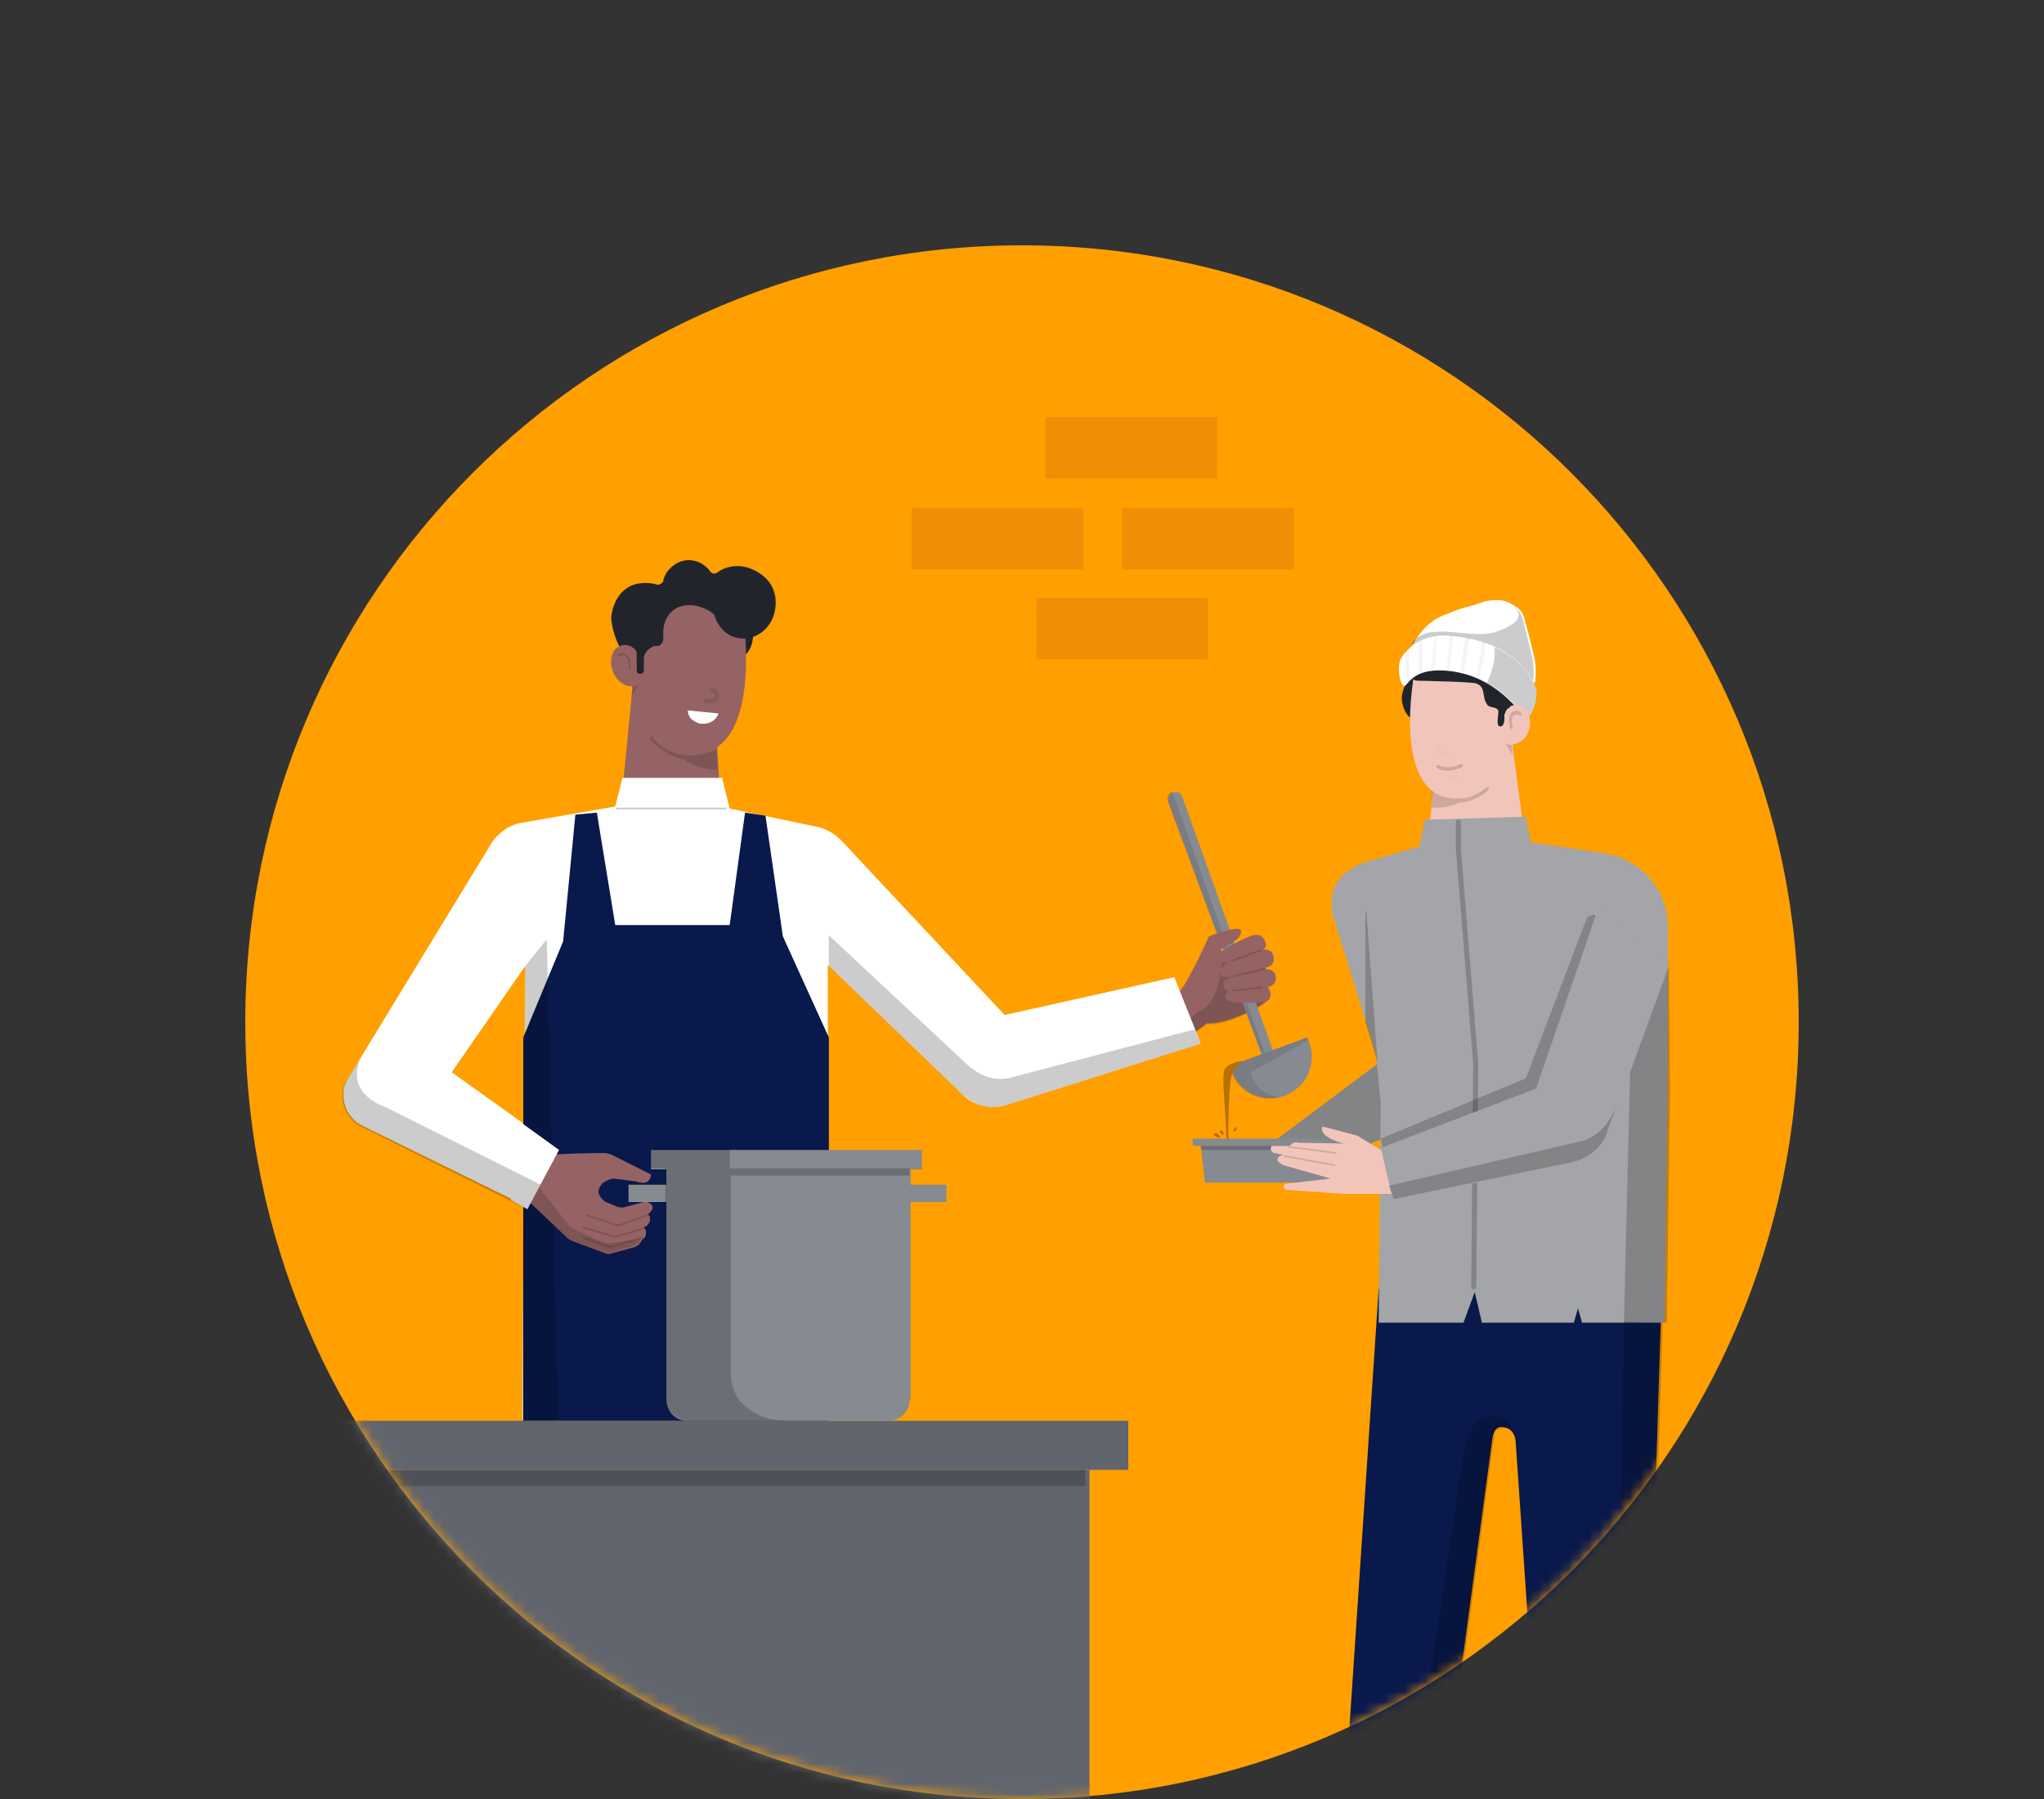 <svg width="200" height="176" viewBox="0 0 200 176" fill="none" xmlns="http://www.w3.org/2000/svg">
<rect x="0" y="0" width="200" height="176" fill="#333333" stroke="none"/>
<g clip-path="url(#clip0_23_2900)">
<path d="M100 176C141.974 176 176 141.974 176 100C176 58.026 141.974 24 100 24C58.026 24 24 58.026 24 100C24 141.974 58.026 176 100 176Z" fill="#FF9F00"/>
<mask id="mask0_23_2900" style="mask-type:alpha" maskUnits="userSpaceOnUse" x="9" y="22" width="182" height="154">
<path fill-rule="evenodd" clip-rule="evenodd" d="M191 22H9V115H25.48C32.444 149.79 63.161 176 100 176C136.839 176 167.556 149.79 174.52 115H191V22Z" fill="#FF9F00"/>
</mask>
<g mask="url(#mask0_23_2900)">
<path d="M119.1 40.8H102.3V46.8H119.1V40.8Z" fill="#EF8F06"/>
<path d="M106 49.7H89.2V55.7H106V49.7Z" fill="#EF8F06"/>
<path d="M126.6 49.7H109.8V55.7H126.6V49.7Z" fill="#EF8F06"/>
<path d="M118.2 58.5H101.4V64.5H118.2V58.5Z" fill="#EF8F06"/>
<path d="M-3.8 210H106.6V143.8H-3.8V210Z" fill="#61656D"/>
<path d="M-7.7 143.8H110.4V139H-7.7V143.8Z" fill="#61656D"/>
<path opacity="0.2" d="M-3.8 145.4H106.2V143.8H-3.8V145.4Z" fill="black"/>
<path d="M61 76.4C62.9 78.9 66.8 80.1 66.8 80.1C70 80.1 70.4 77 70.4 77L70.2 73.4V71.5C70.3 71.1 70.8 70.7 70.8 70.1C71 67.5 71.2 65.1 71.2 65.1C71.2 65.1 62.6 59.4 62.1 66.1L61.9 67.1L61 76.4Z" fill="#956363"/>
<path d="M70.5 59.2C70.5 59.1 70.7 59.2 70.8 59.2C71.5 59.2 72.3 59.5 72.8 60C73.3 60.5 73.7 61.2 73.7 62C73.7 62.7 73.5 63.5 73 64C72.5 64.6 71.8 64.9 71.1 65C70.4 64.9 71.1 61.7 70.5 59.2Z" fill="#21252B"/>
<path d="M66.9 56.6L62 58.4L61.5 64.7C61.5 64.7 62 74.5 68.2 73.8C75.5 73 72.3 57.3 72.3 57.3L66.9 56.6Z" fill="#956363"/>
<path d="M71.1 58.3L68.8 56.3L63.2 57.8L62.1 64.5L62.3 65.7C62.4 66 62.7 65.9 62.7 65.9H62.8C62.8 65.9 62.9 65.9 62.9 65.8C62.9 65.8 62.9 65.8 63 65.7V65.6V64.5C63 64.3 63 64.2 63.1 64C63.2 63.9 63.2 63.7 63.4 63.6C63.5 63.5 63.6 63.4 63.8 63.3C63.9 63.2 64.1 63.2 64.3 63.2C64.5 63.2 64.6 63.1 64.7 63C64.8 62.9 64.9 62.7 64.9 62.5V62.1C64.8 60.4 65.9 59.2 67.4 59.2C68.7 59.2 69.9 59.9 70.6 60.9L71.1 58.3Z" fill="#21252B"/>
<path opacity="0.15" d="M61.8 68.1L62.7 66.6C62.6 66.8 62.5 66.9 62.4 67C62.3 67.1 62.1 67.2 61.9 67.2L61.8 68.1Z" fill="black"/>
<path d="M115.2 97L116.5 101.3L118.1 100.1C120 100.3 123.9 98.3 124.2 97.6C124 95.8 123.7 94 123.4 92.2C122.8 91.9 119.7 93.8 118.3 92.7C117.4 93.6 115.8 96.7 115.7 96.9L115.2 97Z" fill="#956363"/>
<path opacity="0.15" d="M118.1 100.2C120 100.4 123.9 98.4 124.2 97.7C124 95.9 123.7 94.1 123.4 92.3C122.8 92 119.7 93.9 118.3 92.8C117.4 93.7 115.8 96.8 115.7 97L115.2 97.1L116.5 101.4L118.1 100.2Z" fill="black"/>
<path d="M114.3 78.4C114.3 78.3 114.3 78.2 114.3 78.1C114.3 78 114.3 77.9 114.4 77.8C114.4 77.7 114.5 77.6 114.6 77.6C114.7 77.5 114.8 77.5 114.8 77.5C114.9 77.5 115 77.5 115.1 77.5C115.2 77.5 115.3 77.5 115.4 77.6C115.5 77.6 115.6 77.7 115.6 77.8C115.7 77.9 115.7 78 115.7 78L124.6 102.9L123.5 103.3L114.3 78.4Z" fill="#868A91"/>
<path opacity="0.1" d="M114.7 77.4C114.6 77.4 114.5 77.5 114.5 77.5C114.4 77.6 114.4 77.6 114.3 77.7C114.3 77.8 114.2 77.9 114.2 78C114.2 78.1 114.2 78.2 114.2 78.3L123.4 103L123.7 102.9L114.7 77.4C114.8 77.4 114.8 77.4 114.7 77.4Z" fill="black"/>
<path d="M127.9 101.5L128.1 102C128.5 103 128.4 104.1 128 105.1C127.5 106.1 126.7 106.8 125.7 107.2C124.7 107.6 123.6 107.5 122.6 107.1C121.6 106.6 120.9 105.8 120.5 104.8L120.3 104.3L127.9 101.5Z" fill="#868A91"/>
<path opacity="0.1" d="M122.4 104.9L128 101.8L127.9 101.5L120.2 104.3L120.4 104.8C120.7 105.8 121.4 106.5 122.3 107C123.2 107.5 124.2 107.6 125.2 107.3C122.6 107 122.4 104.9 122.4 104.9Z" fill="black"/>
<path d="M116.1 99.9L117.2 99C119.9 97.9 119.5 92.8 119.5 92.8C119.5 92.8 121.7 91.9 121.4 91C121.2 90.5 118.3 91.6 118.3 91.6C118.3 91.6 116.3 96 115.5 96.9L115.2 97L116.1 99.9Z" fill="#956363"/>
<path d="M121.9 93.5C120.3 94.1 119.5 94.5 119.3 93.9C119.1 93.1 120.4 92.5 121.4 92C122.1 91.7 123.2 91 123.7 91.9C124.4 93.2 122.6 93.3 121.9 93.5Z" fill="#956363"/>
<path d="M122.1 95.1C120.3 95.6 119.5 95.9 119.4 95.1C119.3 94.4 120.8 93.8 121.9 93.4C122.8 93.1 124.3 92.4 124.6 93.5C124.9 94.8 123.5 94.7 122.1 95.1Z" fill="#956363"/>
<path d="M122.3 96.8C120.3 97.1 119.8 97.2 119.7 96.3C119.6 95.7 121.1 95.4 122.2 95.1C122.9 94.9 124.5 94.4 124.8 95.4C125.1 96.8 123.5 96.6 122.3 96.8Z" fill="#956363"/>
<path d="M121.9 98.1C120.5 98.1 119.8 98 119.9 97.4C120 96.8 121.2 96.9 122 96.8C122.8 96.7 124.2 96.2 124.3 97.1C124.5 98.2 123.3 98.1 121.9 98.1Z" fill="#956363"/>
<path opacity="0.15" d="M120.5 94L123.3 93" stroke="black" stroke-width="0.173" stroke-miterlimit="10" stroke-linecap="round"/>
<path opacity="0.15" d="M120.7 95.5L123.7 94.8" stroke="black" stroke-width="0.173" stroke-miterlimit="10" stroke-linecap="round"/>
<path opacity="0.15" d="M120.7 96.9L123.5 96.6" stroke="black" stroke-width="0.173" stroke-miterlimit="10" stroke-linecap="round"/>
<path d="M68.6 70.8C68.3 70.8 68 70.6 67.7 70.4C67.5 70.2 67.3 69.9 67.3 69.5L70.3 69.8C70.3 69.8 70 70.9 68.6 70.8Z" fill="white"/>
<g opacity="0.3">
<path opacity="0.3" d="M69.7 68.8C69.8 68.8 69.9 68.8 70 68.7C70.1 68.7 70.2 68.6 70.2 68.5C70.3 68.4 70.3 68.4 70.3 68.3C70.3 68.2 70.3 68.1 70.3 68C70.3 67.8 70.2 67.7 70.1 67.5C70 67.4 69.8 67.3 69.6 67.3C69.5 67.3 69.4 67.4 69.4 67.5C69.4 67.5 69.4 67.6 69.5 67.6C69.5 67.6 69.6 67.6 69.6 67.7C69.8 67.7 69.9 67.9 70 68C70 68.2 69.9 68.3 69.7 68.4H68.9C68.9 68.4 68.8 68.4 68.8 68.5V68.6C68.8 68.6 68.8 68.7 68.9 68.7C68.9 68.7 69 68.7 69 68.8H69.7Z" fill="black"/>
</g>
<path d="M62.3 64.7C62.7 64.8 63.4 58.5 63.4 58.5L65.7 57.7C65.7 57.7 65.6 57.7 65.6 57.6C66.9 57.4 68.3 57.6 69.2 57.6H70C69.8 58.2 69.8 58.8 69.8 59.4C69.8 60.3 70.2 61.1 70.8 61.7C72.3 63.1 74.6 62.5 75.5 60.7C75.9 59.9 76 58.9 75.8 58.1C75.6 57.2 75 56.5 74.2 56C71.9 54.6 70.2 56 70.2 56C70.2 56 70.1 56.1 70 56.1C69.9 56.1 69.9 56.1 69.8 56.1C69.7 56.1 69.7 56.1 69.6 56C69.5 56 69.5 55.9 69.5 55.9C69.3 55.6 68.9 55.3 68.6 55.1C68.2 54.9 67.8 54.8 67.4 54.8C66.8 54.8 66.3 55 65.8 55.4C65.3 55.8 65 56.3 64.9 56.8C64.9 56.9 64.9 56.9 64.8 57L64.7 57.1C64.6 57.1 64.6 57.1 64.5 57.2C64.4 57.2 64.4 57.2 64.3 57.2C63.7 57 63 57 62.4 57.1C60.9 57.4 60 58.7 59.8 60.4C59.9 61.9 60.7 64.4 62.3 64.7Z" fill="#21252B"/>
<path d="M62.3 65.7C62.4 66.6 62.6 67.3 61.4 67.1C59.5 66.5 59.3 63.6 60.7 63.2C60.9 63.1 61 63.1 61.2 63.1C61.4 63.1 61.5 63.2 61.7 63.2C61.8 63.3 62 63.4 62.1 63.5C62.2 63.6 62.3 63.8 62.3 63.9V65.7Z" fill="#956363"/>
<path opacity="0.15" d="M60.5 64.1C60.5 64.2 60.5 64.2 60.5 64.1C60.6 64.2 60.7 64.2 60.7 64.2C60.8 64.1 61 64.1 61.1 64.1C61.2 64.2 61.3 64.3 61.4 64.4C61.5 64.6 61.5 64.9 61.5 65.1V65.3C61.5 65.3 61.5 65.3 61.5 65.4C61.5 65.4 61.5 65.4 61.5 65.5C61.5 65.5 61.5 65.5 61.6 65.5C61.6 65.5 61.6 65.5 61.7 65.5C61.7 65.5 61.7 65.5 61.7 65.4V65.2C61.7 64.9 61.7 64.6 61.6 64.4C61.5 64.2 61.3 64 61.1 63.9C61 63.9 60.9 63.8 60.8 63.9C60.7 63.9 60.6 64 60.5 64C60.4 64.1 60.4 64.2 60.5 64.1Z" fill="black"/>
<path opacity="0.15" d="M63.6 72.3V72.2V72.1C63.7 72.1 63.8 72.1 63.8 72.1C64.5 73 65.5 73.6 66.6 73.8C67.7 74 68.8 73.9 69.8 73.4L70.1 73.3L70.2 75.3C69 75.3 67.9 75 66.9 74.3C65.7 74 64.5 73.4 63.6 72.3Z" fill="black"/>
<path d="M70.7 76.3L71.4 79.1L80 80.9C80.9 81.1 81.7 81.6 82.3 82.2L98.3 99.3L114.9 95.6L117.5 102.1L98.5 108.1C97.8 108.3 97 108.4 96.2 108.2C95.4 108 94.7 107.6 94.2 107.1L81 94.4V138.9H51.1L51.4 94.5L44.2 104.9L54.7 112.4L52.1 118.3L35.6 110.2C35.2 110 34.8 109.8 34.5 109.4C34.2 109.1 33.9 108.7 33.8 108.2C33.6 107.8 33.6 107.3 33.6 106.9C33.6 106.4 33.8 106 34 105.6L47.9 82.8C48.2 82.2 48.7 81.7 49.2 81.3C49.7 80.9 50.4 80.6 51 80.5L60.2 78.9L60.9 76.1H70.7V76.3Z" fill="white"/>
<path d="M74.9 79.8L76.6 91.6L81.1 101.5V139H51.2V101.5L55.1 92.1L56.3 79.7L58.4 79.5L60.2 90.5H71.4L72.9 79.5L74.9 79.8Z" fill="#09194C"/>
<path opacity="0.2" d="M51.3 110L51.4 96.1V94.5L53.5 91.9L54.6 138.9H51.1L51.2 117.9L51.3 110Z" fill="black"/>
<path d="M89 136.9C89 137.5 88.8 138 88.4 138.4C88 138.8 87.4 139 86.9 139H67.3C66.7 139 66.2 138.8 65.8 138.4C65.4 138 65.2 137.4 65.2 136.9V114.4H89.1V136.9H89Z" fill="#868A91"/>
<path d="M63.7 114.4H90.2V112.5H63.7V114.4Z" fill="#868A91"/>
<path d="M88.9 117.6H92.6V115.9H88.9V117.6Z" fill="#868A91"/>
<path d="M61.5 117.6H65.2V115.9H61.5V117.6Z" fill="#868A91"/>
<path opacity="0.2" d="M63.7 114.3H71.4V112.4H63.7V114.3Z" fill="black"/>
<path opacity="0.2" d="M71.9 136.2C71.6 135.6 71.5 134.9 71.5 134.2V115H89V114.3H65.1V136.6C65.1 138 66.1 139 67.7 139H77C75.2 139 73.9 138.4 73.1 137.7C72.6 137.3 72.1 136.8 71.9 136.2Z" fill="black"/>
<path d="M51.6 117.4L55.5 121.1C55.6 121.2 55.8 121.3 56 121.4L59.2 122.6C59.4 122.7 59.7 122.7 59.9 122.6L62.1 122C62.4 121.9 62.6 121.7 62.7 121.5L62.9 121.2C63 121.2 63.1 121.1 63.1 121C63.2 120.9 63.2 120.8 63.2 120.7C63.2 120.6 63.2 120.5 63.2 120.4C63.2 120.3 63.1 120.2 63.1 120.2L63 120.1L63.1 120C63.2 120 63.3 119.9 63.4 119.8C63.5 119.7 63.5 119.6 63.6 119.5C63.6 119.4 63.6 119.3 63.6 119.1C63.6 119 63.5 118.9 63.4 118.8C64 118.3 63.9 118 63.7 117.8C63.6 117.7 63.5 117.7 63.4 117.6C63.3 117.6 63.1 117.6 63 117.6L61.1 118.1C60.9 118.2 60.7 118.1 60.5 118.1L59.3 117.6C59.1 117.5 59 117.4 58.9 117.3C58.8 117.2 58.7 117 58.6 116.8C58.5 116.6 58.6 116.3 58.7 116.1C58.8 115.9 59 115.7 59.2 115.6L59.4 115.5C59.6 115.4 59.9 115.3 60.1 115.3L62.3 115.6C63.7 116.1 63.7 114.9 63.7 114.9L59.9 113C59.7 112.9 59.4 112.8 59.1 112.8C57.8 112.8 54 112.9 53.9 113L51.6 117.4Z" fill="#956363"/>
<path opacity="0.15" d="M56.3 120.3C56 120.2 55.8 120 55.6 119.8L52.4 115.7L51.5 117.3L55.4 121C55.5 121.1 55.7 121.2 55.9 121.3L59.1 122.5C59.3 122.6 59.6 122.6 59.8 122.5L62 121.9C62.3 121.8 62.5 121.6 62.6 121.4L62.7 121.2L59.9 121.6C59.6 121.6 59.2 121.6 58.9 121.5L56.3 120.3Z" fill="black"/>
<path opacity="0.15" d="M57.4 118.9L60.5 119.9L63.3 118.9" stroke="black" stroke-width="0.173" stroke-miterlimit="10" stroke-linecap="round"/>
<path opacity="0.15" d="M57.1 120.1L60.2 121L63.2 120.1" stroke="black" stroke-width="0.173" stroke-miterlimit="10" stroke-linecap="round"/>
<path opacity="0.15" d="M57.1 121.1L59.7 122L62.8 121.1" stroke="black" stroke-width="0.173" stroke-miterlimit="10" stroke-linecap="round"/>
<path d="M50 117.4L51.6 118.3L54.7 112.5L50.4 109.4L50 117.4Z" fill="white"/>
<path opacity="0.2" d="M60.3 79.1H71.1" stroke="black" stroke-width="0.173" stroke-miterlimit="10"/>
<path opacity="0.2" d="M81.1 94.5L94.2 107.1C94.8 107.6 95.5 108 96.2 108.2C97 108.4 97.7 108.3 98.5 108.1L117.5 102.1L116.9 100.7L99 105.4C98.3 105.6 97.5 105.6 96.8 105.4C96.1 105.2 95.4 104.8 94.8 104.3L81.1 91.5V94.5V94.5Z" fill="black"/>
<path opacity="0.2" d="M51.6 118.3L35.5 110.3C35.1 110.1 34.7 109.9 34.4 109.5C34.1 109.2 33.8 108.8 33.7 108.3C33.5 107.9 33.5 107.4 33.5 107C33.5 106.5 33.7 106.1 33.9 105.7L35.3 103.5C33.7 107.1 37.7 108.3 37.7 108.3L52.9 115.9L51.6 118.3Z" fill="black"/>
<path d="M120.5 105.2C120.1 107.5 120.2 111.5 120.2 111.5H120C120 109.1 119.5 105.5 119.8 104.7C120.1 103.9 121.6 103.8 121.6 103.8C121.6 103.8 120.6 104.5 120.5 105.2Z" fill="#BA6F02"/>
<path d="M119.4 110.6C119.6 110.5 119.8 110.9 119.7 111C119.6 111.1 119.2 110.7 119.4 110.6Z" fill="#BA6F02"/>
<path d="M121 110.3C121.1 110.4 120.8 110.8 120.7 110.7C120.6 110.7 120.8 110.2 121 110.3Z" fill="#BA6F02"/>
<path d="M118.8 110.9C119 110.7 119.5 111.2 119.4 111.3C119.3 111.4 118.6 111.1 118.8 110.9Z" fill="#BA6F02"/>
<path d="M137 110.7L127.7 114.5L121.8 113.8L134.9 104L130.4 89.5C129.6 85.7 133 84.6 133 84.6L137 110.7Z" fill="#A3A5A8"/>
<path opacity="0.2" d="M137 110.7L127.7 114.5L121.8 113.8L134.9 104" fill="black"/>
<path d="M140.6 176.5L131.8 174.3L130.8 203.2C130.8 203.4 130.7 203.5 130.6 203.6C130.5 203.7 130.4 203.8 130.2 203.9L119.4 208.1C119.3 208.1 119.2 208.2 119.1 208.3C119 208.4 119 208.5 119 208.6C119 208.7 119 208.8 119.1 208.8C119.1 208.9 119.2 208.9 119.2 209C119.3 209.1 119.3 209.1 119.4 209.1C119.5 209.1 119.6 209.1 119.6 209.1H134.9C135.2 209.1 135.5 209.1 135.7 208.9C136 208.8 136.2 208.6 136.4 208.4C136.6 208.2 136.8 207.9 136.9 207.7C137 207.4 137 207.1 137 206.9C136.9 206.2 136.8 205.4 136.5 204.7C136.3 204.2 136.3 203.7 136.4 203.2L139.5 184.1L140.6 176.5Z" fill="#F2C5BB"/>
<path opacity="0.15" d="M139.6 184.3L140.7 176.5L137.9 175.8L135.2 202.4C135.1 203.4 135.1 204.5 135.3 205.5C135.5 206.7 135.5 208.3 133.8 208.3L119 208.8C119 208.9 119.1 209 119.2 209.1C119.3 209.2 119.4 209.2 119.6 209.2H134.8C135.1 209.2 135.4 209.2 135.6 209.1C135.9 209 136.1 208.8 136.3 208.6C136.5 208.4 136.7 208.2 136.8 207.9C136.9 207.6 136.9 207.4 136.9 207.1C136.8 206.4 136.7 205.6 136.4 204.9C136.2 204.4 136.2 203.9 136.3 203.4L139.6 184.3Z" fill="black"/>
<path d="M160.1 176.5L151.2 174.3L153.3 203.2C153.3 203.4 153.2 203.5 153.1 203.6C153 203.7 152.9 203.8 152.7 203.9L141.8 208.1C141.7 208.1 141.6 208.2 141.5 208.3C141.4 208.4 141.4 208.5 141.4 208.6C141.4 208.7 141.4 208.8 141.5 208.8C141.5 208.9 141.6 208.9 141.6 209C141.7 209.1 141.7 209.1 141.8 209.1C141.9 209.1 142 209.1 142 209.1H157.3C157.6 209.1 157.9 209.1 158.1 209C158.4 208.9 158.6 208.7 158.8 208.5C159 208.3 159.2 208.1 159.3 207.8C159.4 207.5 159.4 207.3 159.4 207C159.3 206 159 205.1 158.7 204.1L159.6 184.2L160.1 176.5Z" fill="#F2C5BB"/>
<path opacity="0.15" d="M157.1 202.7C157.1 203.6 157.2 204.5 157.5 205.4C157.8 206.3 157.8 207.5 156.9 208.1C156.6 208.2 156.4 208.3 156.1 208.3L141.5 208.8C141.5 208.9 141.6 209 141.7 209.1C141.8 209.2 141.9 209.2 142.1 209.2H157.4C157.7 209.2 158 209.2 158.2 209C158.5 208.9 158.7 208.7 158.9 208.5C159.1 208.3 159.3 208.1 159.4 207.8C159.5 207.5 159.5 207.2 159.5 207C159.4 206.3 159.3 205.6 159.1 205C158.9 204.4 158.8 203.8 158.9 203.1L159.6 184.2L160.1 176.4L157.1 175.7V202.7Z" fill="black"/>
<path d="M139.9 80.9C140 79.6 140.2 77.2 140.3 76C139.9 74.4 139.6 70 139.5 70.2C140.7 69.4 147.8 64.6 147.9 72.3L149 80.5L143.3 85L139.9 80.9Z" fill="#F2C5BB"/>
<path opacity="0.15" d="M140.1 79C141 79.1 142 78.9 142.8 78.5H142.9C144.5 78.4 145.7 77.3 145.7 77.2V77.1V77H145.6H145.5C144.9 77.5 144.2 77.9 143.4 78.1L140.1 77.4V79Z" fill="black"/>
<path d="M139.9 70.9C140.6 70.9 141.3 70.6 141.7 70C142.2 69.5 142.4 68.8 142.4 68.1C142.4 67.6 142.2 67.1 141.9 66.7C141.6 66.3 141.2 66 140.7 65.8C140.2 65.6 139.7 65.6 139.2 65.7C138.7 65.8 138.2 66.1 137.9 66.5C137.5 66.9 137.3 67.4 137.2 67.9C137.1 68.4 137.2 68.9 137.4 69.4C137.6 69.9 138 70.3 138.4 70.5C138.8 70.7 139.4 70.9 139.9 70.9Z" fill="#21252B"/>
<path d="M147 65.3L147.5 70.5C147.5 70.5 147.3 78.6 142.1 78.1C136.1 77.6 138.4 65.8 138.4 65.8L147 65.3Z" fill="#F2C5BB"/>
<path d="M140 62C141.2 62.2 141.4 60.2 143.3 60.3C145.3 60.2 145.7 61.1 146.3 61.8C151.5 62.4 150 68.3 148.8 70L147.5 69.3L147.3 69.7C147.3 69.8 147.2 70.9 147 71C146.2 71.4 146.7 69.8 146.6 69.5C146.4 69.1 145.7 69.3 145.5 68.9C145 68.3 145.4 67.2 144.5 66.9C144.6 66.7 138.9 66.6 138.8 66.6C136.6 66.6 138.1 61.8 140 62Z" fill="#21252B"/>
<path d="M130.2 196.6H132.8L133.4 193.5L133.9 196L134.4 194.6L134.5 196.6H138.5L146 140.9C146.1 140.1 146.3 139.7 146.8 139.6C147.7 139.6 148.2 140.1 148.3 141L152.1 196.5H160.4L162.6 126.2L134.9 126.1L130.2 196.6Z" fill="#09194C"/>
<path d="M135.1 107.9L134.9 129.4H143.2L144.3 126.4L145 129.4H154L154.4 128L154.8 129.4H162.9L163.2 106.8V90.7C163.2 89 162.6 87.3 161.5 86C160.4 84.7 158.8 83.8 157.1 83.5L149.8 82.4L149.3 79.9L139.4 80.2L138.9 82.8L132.8 84.6L135.1 107.9Z" fill="#A3A5A8"/>
<path opacity="0.15" d="M148 73.9L147.3 72.7C147.4 72.8 147.5 72.8 147.6 72.8C147.7 72.8 147.8 72.8 147.9 72.8L148 73.9Z" fill="black"/>
<path opacity="0.2" d="M162.7 129.4L160.6 196.5H157.7L158.9 129.3L162.7 129.4Z" fill="black"/>
<path opacity="0.2" d="M147.3 138.9C145.5 137.8 143.6 139.4 143.3 141.5L135.1 196.6H138.7L146.2 140.4C146.3 139.6 147 139.7 147.9 139.7V139.5L147.3 138.9Z" fill="black"/>
<path opacity="0.3" d="M161.1 178.9H157.2L156.4 172C156.9 172.1 161.2 172 161.2 172L161.1 178.9Z" fill="black"/>
<g opacity="0.15">
<path opacity="0.15" d="M142 76.3H141.9C141.9 76.3 141.8 76.3 141.8 76.2V76.1L141.9 76C142.3 75.9 142.6 75.8 142.6 75.8H142.7L142.8 75.9V76C142.8 76 142.8 76.1 142.7 76.1L142 76.3Z" fill="black"/>
</g>
<g opacity="0.15">
<path opacity="0.15" d="M141 73.8C140.9 73.8 140.9 73.8 140.8 73.8C140.7 73.8 140.7 73.7 140.6 73.7C140.5 73.6 140.5 73.6 140.5 73.5C140.5 73.4 140.5 73.4 140.5 73.3C140.5 73.2 140.5 73.2 140.5 73.1C140.5 73 140.6 73 140.6 72.9C140.7 72.8 140.7 72.8 140.8 72.8C140.9 72.8 140.9 72.8 141 72.8C141 72.8 141 72.8 141.1 72.8C141.1 72.8 141.1 72.8 141.1 72.9C141.1 72.9 141.1 72.9 141.1 73C141.1 73 141.1 73 141 73H140.9C140.9 73 140.8 73 140.8 73.1L140.7 73.2V73.3V73.4C140.7 73.4 140.7 73.5 140.8 73.5C140.8 73.5 140.9 73.5 140.9 73.6H141H141.6C141.6 73.6 141.6 73.6 141.7 73.6C141.7 73.6 141.7 73.6 141.7 73.7V73.8H141.6H141Z" fill="black"/>
</g>
<path d="M144.1 64.7C141.1 63.8 137.8 64.5 137.8 64.5C138 63.5 138.4 62.6 139.1 61.8C139.7 61 140.6 60.4 141.5 60.1C143.1 59.4 143.7 59.4 144.8 59C145.3 58.8 145.9 58.7 146.5 58.7C147.1 58.7 147.6 58.9 148.1 59.2C149.2 59.8 149.1 60.5 149.4 61.4C149.6 62.1 149.8 63 150.1 64.2C150.3 65 150.3 65.9 150.2 66.8C148.1 66 146.1 65.3 144.1 64.7Z" fill="white"/>
<path opacity="0.2" d="M148 59.2C150.1 60.8 146.1 61.9 146.1 61.9C143.5 62.5 139.6 60.7 138.1 63L142.9 64.3C143.3 64.4 143.7 64.5 144.1 64.6C146.1 65.2 148.1 65.9 150 66.8C150.1 65.9 150.1 65.1 149.9 64.2C149.6 63 149.4 62.1 149.2 61.4C148.9 59.5 148 59.2 148 59.2Z" fill="black"/>
<path d="M137.4 67.1C137 67 136.7 65.5 137 64.6C137.2 64.1 138.6 61.9 141.9 62.2C148.5 62.8 149.8 66.4 150.2 67.1C150.7 68 149.8 70.4 149.3 70.2C148.9 70.1 146.5 65.9 141.3 65.6C138.1 65.4 137.7 67.2 137.4 67.1Z" fill="white"/>
<path opacity="0.2" d="M145.5 66.8C147.9 68.1 149.1 70.1 149.3 70.2C149.8 70.3 150.7 68 150.2 67.1C149.9 66.7 149.2 64.6 146.2 63.3C146.3 63.7 146.4 64.8 145.5 66.8Z" fill="black"/>
<g opacity="0.2">
<path opacity="0.2" d="M145 62.8C144.9 64 144.7 65.1 144.4 66.3C144.5 66.3 144.6 66.4 144.7 66.4C145 65.3 145.3 64.1 145.4 62.9L145 62.8Z" fill="black"/>
<path opacity="0.2" d="M143.4 62.3C143.3 62.9 143.1 64.2 142.9 65.7C143 65.7 143.1 65.7 143.2 65.8C143.5 64.3 143.7 63 143.8 62.4L143.4 62.3Z" fill="black"/>
<path opacity="0.2" d="M141.9 62.1C141.8 62.8 141.7 64.2 141.5 65.6H141.8C142 64.2 142.1 62.8 142.2 62.1H141.9Z" fill="black"/>
<path opacity="0.2" d="M140.3 62.2C140.3 62.9 140.2 64.1 140.1 65.6C140.2 65.6 140.3 65.6 140.4 65.6C140.5 64.1 140.5 62.9 140.6 62.2H140.3Z" fill="black"/>
<path opacity="0.2" d="M138.8 62.8C138.8 63.5 138.8 64.9 138.9 66C139 65.9 139.1 65.9 139.2 65.9C139.1 64.7 139.2 63.3 139.2 62.7C139 62.7 138.9 62.7 138.8 62.8Z" fill="black"/>
<path opacity="0.2" d="M137.9 63.3C137.8 63.4 137.6 63.6 137.5 63.7C137.5 64.7 137.5 65.7 137.7 66.7C137.8 66.6 137.9 66.5 138 66.4C137.9 65.5 137.8 64.4 137.9 63.3Z" fill="black"/>
</g>
<path opacity="0.15" d="M140.7 75C141.7 75.6 143 74.9 143 74.9" stroke="black" stroke-width="0.33" stroke-miterlimit="10" stroke-linecap="round"/>
<path d="M147.2 71.5C147.2 72.4 147.1 73.1 148.2 72.8C150.3 72.2 150 69.2 148.6 69C148.5 69 148.3 68.9 148.1 69C147.9 69 147.8 69.1 147.7 69.2C147.6 69.3 147.5 69.4 147.4 69.5C147.3 69.6 147.3 69.8 147.2 69.9V71.5Z" fill="#F2C5BB"/>
<path opacity="0.15" d="M148.8 69.7C148.9 69.8 148.9 69.8 148.9 69.9C148.9 69.9 148.9 70 148.8 70H148.7C148.6 70 148.6 69.9 148.5 69.9C148.4 69.9 148.3 69.9 148.3 69.9C148.2 69.9 148.2 70 148.1 70C148.1 70.1 148 70.1 148 70.2C147.9 70.4 147.9 70.7 148 70.9V71.2V71.3C148 71.3 148 71.3 147.9 71.3H147.8C147.8 71.3 147.8 71.3 147.7 71.2V70.9C147.6 70.6 147.7 70.3 147.7 70.1C147.7 70 147.8 69.9 147.8 69.8C147.9 69.7 148 69.6 148.1 69.6C148.2 69.6 148.3 69.5 148.4 69.5C148.6 69.6 148.7 69.6 148.8 69.7Z" fill="black"/>
<path opacity="0.2" d="M152.8 107.4L135.6 113.5L135.1 111.4L149.3 105.5L155.2 90C155.2 89.9 155.3 89.8 155.4 89.7C155.5 89.6 155.6 89.6 155.8 89.5C155.9 89.5 156.1 89.5 156.2 89.6C156.3 89.7 156.4 89.7 156.5 89.9L152.8 107.4Z" fill="black"/>
<path opacity="0.2" d="M142.7 80.4V83.1L144.4 104.1L144.2 125.9" stroke="black" stroke-width="0.495" stroke-miterlimit="10" stroke-linecap="round"/>
<path d="M117.5 112.1H131.3V115.7H117.9L117.5 112.1Z" fill="#868A91"/>
<path opacity="0.2" d="M117.4 112H131.4V112.5H117.6L117.4 112Z" fill="black"/>
<path d="M116.7 112.1H132.4V111.4H116.7V112.1Z" fill="#868A91"/>
<path d="M136.6 113L136.5 116.8H131.4L125.9 116.4C125.8 116.4 125.7 116.4 125.7 116.3C125.6 116.2 125.6 116.2 125.6 116.1C125.6 116 125.6 115.9 125.7 115.9C125.8 115.8 125.8 115.8 125.9 115.8L130.2 115.3L125.6 114C125.4 113.9 125.3 113.8 125.1 113.7C124.7 113.1 125.6 113 125.6 113L124.7 112.8C124.6 112.8 124.5 112.7 124.5 112.7C124.3 112.5 124.3 112.3 124.4 112.2C124.4 112.1 124.5 112.1 124.6 112.1C124.7 112.1 124.7 112.1 124.8 112.1H126.2L126.3 112C126.4 111.9 126.5 111.8 126.6 111.8C126.7 111.8 126.8 111.7 127 111.8L133.2 111.9L136.6 113Z" fill="#F2C5BB"/>
<path opacity="0.15" d="M126.1 112.2L130.7 112.8" stroke="black" stroke-width="0.154" stroke-miterlimit="10" stroke-linecap="round"/>
<path opacity="0.15" d="M125.7 113.1L130.6 114" stroke="black" stroke-width="0.154" stroke-miterlimit="10" stroke-linecap="round"/>
<path d="M131.6 111.9C128.8 111.2 129.4 110.2 129.4 110.2L132.8 111.1L135.6 112.8L131.6 111.9Z" fill="#F2C5BB"/>
<path d="M163.3 94.5L157.3 110.7C157 111.5 156.6 112.2 156 112.7C155.4 113.2 154.6 113.6 153.8 113.8L136.3 117.4L135.1 112.3L150.3 106.5L156.4 88.8L163.3 94.5Z" fill="#A3A5A8"/>
<path opacity="0.2" d="M133.6 89.2C133.6 89.2 133.7 89.2 133.6 89.2C133.7 89.2 133.7 89.2 133.7 89.2L134.8 104L133.6 100V89.2Z" fill="black"/>
<path opacity="0.2" d="M136.4 117.3L153.8 113.7C154.6 113.5 155.3 113.2 156 112.6C156.6 112.1 157.1 111.4 157.3 110.6L158.2 108.1C158.2 108.1 157.2 111.2 154.5 111.7L135.9 116L136.4 117.3Z" fill="black"/>
<path opacity="0.2" d="M158.9 129.4H163.1L163.4 106.8L163.3 94.5L159.5 104.9L158.9 129.4Z" fill="black"/>
</g>
</g>
<defs>
<clipPath id="clip0_23_2900">
<rect width="200" height="176" fill="white"/>
</clipPath>
</defs>
</svg>

